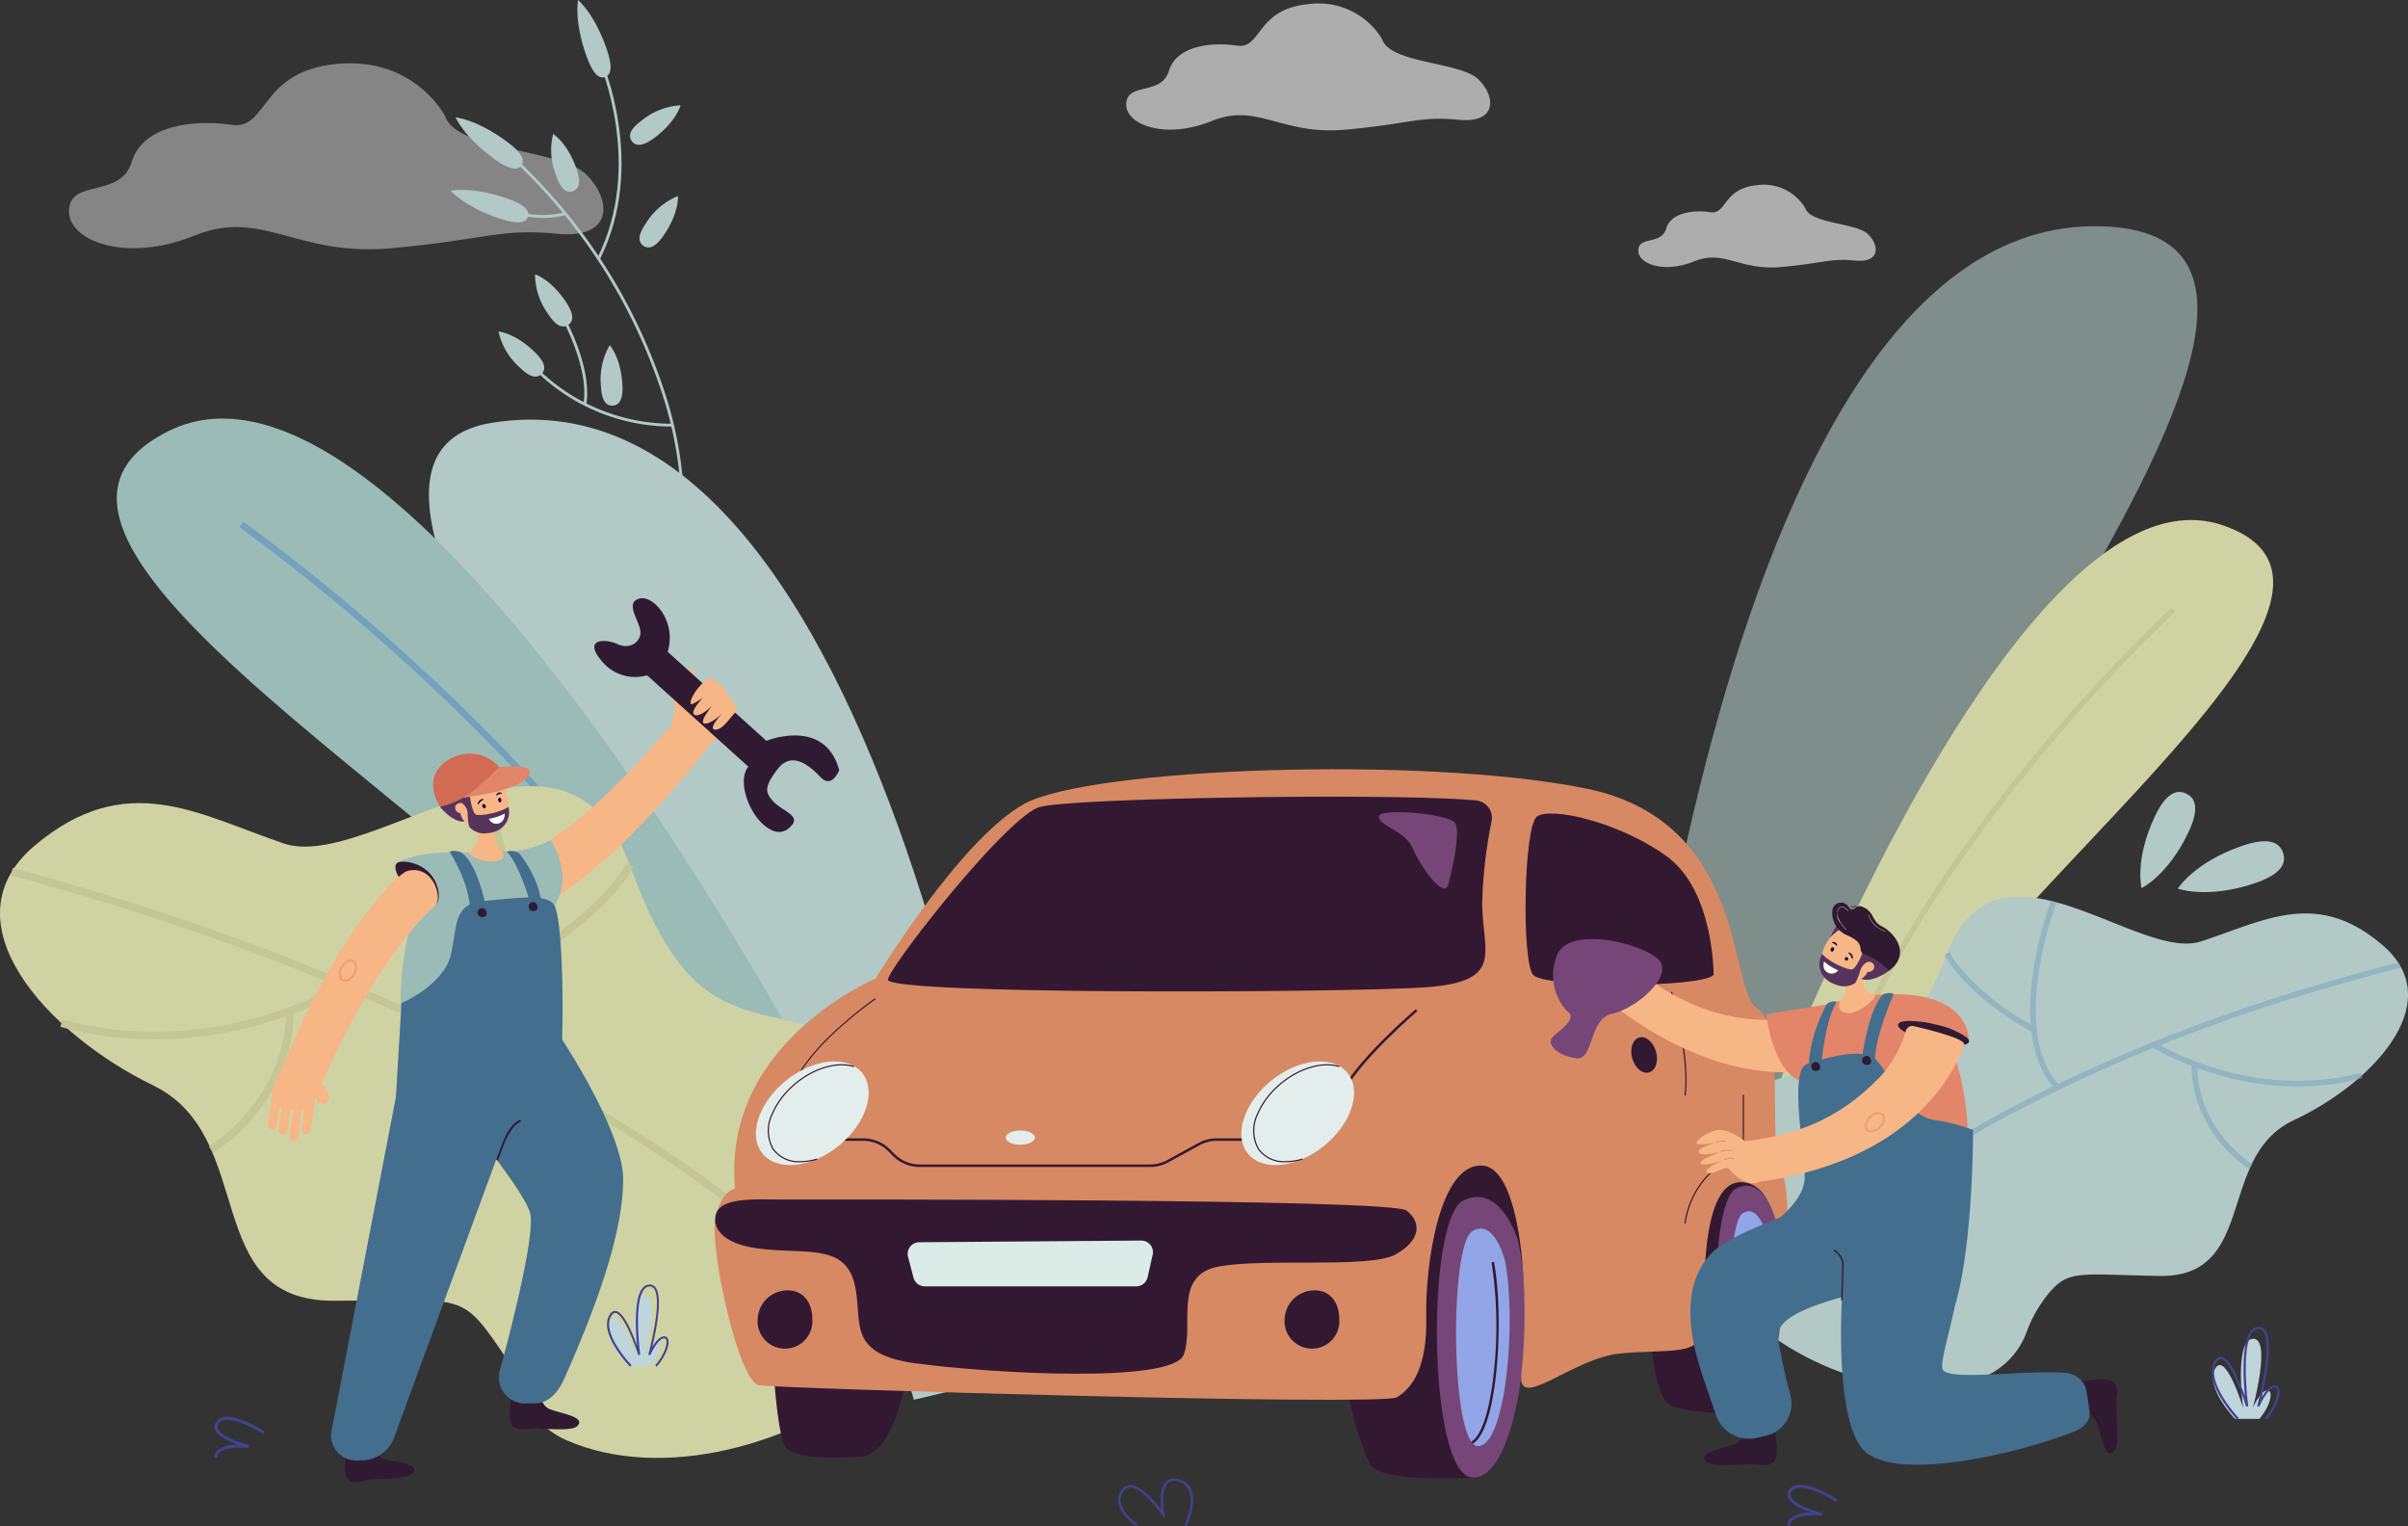 <svg xmlns="http://www.w3.org/2000/svg" width="315.588" height="200" viewBox="0 0 315.588 200">
  <rect x="0" y="0" width="315.588" height="200" fill="#333333" stroke="none"/>
  <g id="Group_45738" data-name="Group 45738" transform="translate(-426.438 -267.548)">
    <g id="Group_41356" data-name="Group 41356" transform="translate(435.476 275.838)" opacity="0.4">
      <path id="Path_77922" data-name="Path 77922" d="M541.657,334.894s-4.015-7.722-14.174-6.754-8.95,8.708-13.788,7.983-11.611,0-13.062,4.838-7.983,2.177-8.224,6.289,7.5,7.015,16.449,3.387,13.3,2.819,25.882,1.651,14.137-2.619,21.582-1.893,7.268-4.372,3.882-7.759S543.109,339.571,541.657,334.894Z" transform="translate(-492.403 -328.056)" fill="#fff"/>
    </g>
    <g id="Group_41378" data-name="Group 41378" transform="translate(638.764 297.185)">
      <g id="Group_41357" data-name="Group 41357" opacity="0.6">
        <path id="Path_77923" data-name="Path 77923" d="M1976.108,711.55s10.74-140.618,64.221-137c41.936,2.835-44.286,95.864-52.675,137.823Z" transform="translate(-1976.108 -574.479)" fill="#b2c9c6"/>
      </g>
      <g id="Group_41361" data-name="Group 41361" transform="translate(20.066 38.505)">
        <g id="Group_41358" data-name="Group 41358">
          <path id="Path_77924" data-name="Path 77924" d="M2122.558,931.278s32.212-84.26,58.962-75.071-36.4,51.9-44.858,76.715Z" transform="translate(-2122.558 -855.507)" fill="#cfd3a3"/>
        </g>
        <g id="Group_41360" data-name="Group 41360" transform="translate(7.193 11.477)">
          <g id="Group_41359" data-name="Group 41359">
            <path id="Path_77925" data-name="Path 77925" d="M2175.742,1004.559c5.529-17.242,17.417-33.928,26.417-44.89a216.9,216.9,0,0,1,18.395-19.861l-.49-.532A217.633,217.633,0,0,0,2201.6,959.21c-9.04,11.011-20.983,27.778-26.547,45.128Z" transform="translate(-2175.053 -939.276)" fill="#c4c695"/>
          </g>
        </g>
      </g>
      <g id="Group_41375" data-name="Group 41375" transform="translate(8.885 87.857)">
        <g id="Group_41363" data-name="Group 41363">
          <g id="Group_41362" data-name="Group 41362">
            <path id="Path_77926" data-name="Path 77926" d="M2120.36,1245c-10.208,4.778-4.71,20.628-17.638,20.408-10.935-.192-12.025-.948-14.927,2.853a17.364,17.364,0,0,0-2.369,4.281,10.242,10.242,0,0,1-5.262,5.913c-18.436,7.758-51.184-14.645-34.723-34.875,1.188-1.461,3.195-2.377,5.443-3.275,12.2-4.863,17.465.042,24.023-17.14s24.969,1.1,33.28-1.591,15.2-6.942,23.867.537S2130.572,1240.228,2120.36,1245Z" transform="translate(-2040.953 -1215.71)" fill="#b2c9c6"/>
          </g>
        </g>
        <g id="Group_41374" data-name="Group 41374" transform="translate(14.789 0.52)" opacity="0.5">
          <g id="Group_41365" data-name="Group 41365" transform="translate(0 8.085)">
            <g id="Group_41364" data-name="Group 41364">
              <path id="Path_77927" data-name="Path 77927" d="M2149.428,1317.045l-.541-.507c.223-.238,23.019-24,78.42-38.024l.182.719C2172.3,1293.2,2149.651,1316.808,2149.428,1317.045Z" transform="translate(-2148.888 -1278.514)" fill="#74a1bd"/>
            </g>
          </g>
          <g id="Group_41367" data-name="Group 41367" transform="translate(18.833 6.771)">
            <g id="Group_41366" data-name="Group 41366">
              <path id="Path_77928" data-name="Path 77928" d="M2297.788,1279.345c-8.856-4.934-11.348-9.888-11.45-10.1l.666-.326c.024.049,2.515,4.966,11.145,9.774Z" transform="translate(-2286.338 -1268.923)" fill="#74a1bd"/>
            </g>
          </g>
          <g id="Group_41369" data-name="Group 41369" transform="translate(30.063)">
            <g id="Group_41368" data-name="Group 41368">
              <path id="Path_77929" data-name="Path 77929" d="M2371.574,1244.2c-2.895-3.167-3.9-8.454-2.9-15.289a49.534,49.534,0,0,1,2.384-9.411l.692.266c-.064.166-6.287,16.654.369,23.935Z" transform="translate(-2368.301 -1219.502)" fill="#74a1bd"/>
            </g>
          </g>
          <g id="Group_41371" data-name="Group 41371" transform="translate(46.059 18.556)">
            <g id="Group_41370" data-name="Group 41370">
              <path id="Path_77930" data-name="Path 77930" d="M2486.7,1356.472c-1.042-.532-1.623-.9-1.649-.917l.4-.623c.122.079,12.37,7.808,26.973,4.007l.187.717C2500.843,1362.719,2490.578,1358.454,2486.7,1356.472Z" transform="translate(-2485.049 -1354.932)" fill="#74a1bd"/>
            </g>
          </g>
          <g id="Group_41373" data-name="Group 41373" transform="translate(51.245 21.579)">
            <g id="Group_41372" data-name="Group 41372">
              <path id="Path_77931" data-name="Path 77931" d="M2530.4,1390.576a17.492,17.492,0,0,1-6.8-8.931,12.953,12.953,0,0,1-.686-4.649l.739.064c-.006.074-.533,7.46,7.177,12.911Z" transform="translate(-2522.9 -1376.996)" fill="#74a1bd"/>
            </g>
          </g>
        </g>
      </g>
      <g id="Group_41376" data-name="Group 41376" transform="translate(73.098 80.593)">
        <path id="Path_77932" data-name="Path 77932" d="M2518.1,1163.279c3.448-1.176,4.847-.431,5.308.921s-.19,2.8-3.638,3.973c-6.28,2.143-10.151.732-10.151.732S2511.728,1165.453,2518.1,1163.279Z" transform="translate(-2509.619 -1162.693)" fill="#b2c9c6"/>
      </g>
      <g id="Group_41377" data-name="Group 41377" transform="translate(68.175 74.136)">
        <path id="Path_77933" data-name="Path 77933" d="M2475.6,1118.759c1.462-3.1,2.882-3.556,4.1-2.983s1.764,1.96.3,5.058c-2.664,5.645-6.151,7.335-6.151,7.335S2472.895,1124.486,2475.6,1118.759Z" transform="translate(-2473.683 -1115.564)" fill="#b2c9c6"/>
      </g>
    </g>
    <g id="Group_41406" data-name="Group 41406" transform="translate(485.495 267.548)">
      <g id="Group_41379" data-name="Group 41379" transform="translate(23.508 13.794)">
        <path id="Path_77934" data-name="Path 77934" d="M1032.185,372.533c-1.6,1.175-2.446,1.016-2.906.39s-.358-1.483,1.24-2.658a8.924,8.924,0,0,1,5.151-2.04S1035.138,370.362,1032.185,372.533Z" transform="translate(-1029.04 -368.225)" fill="#b2c9c6"/>
      </g>
      <g id="Group_41380" data-name="Group 41380" transform="translate(24.757 25.69)">
        <path id="Path_77935" data-name="Path 77935" d="M1041.288,460.253c-1.132,1.628-1.986,1.753-2.624,1.309s-.819-1.288.313-2.916a8.923,8.923,0,0,1,4.214-3.6S1043.38,457.244,1041.288,460.253Z" transform="translate(-1038.156 -455.05)" fill="#b2c9c6"/>
      </g>
      <g id="Group_41405" data-name="Group 41405" transform="translate(0 0)">
        <g id="Group_41382" data-name="Group 41382" transform="translate(7.774 20.288)">
          <g id="Group_41381" data-name="Group 41381">
            <path id="Path_77936" data-name="Path 77936" d="M936.976,459.577l-.376.006a51.668,51.668,0,0,0-2.944-14.14A72.774,72.774,0,0,0,914.208,415.9l.256-.274a73.141,73.141,0,0,1,19.553,29.714A52.008,52.008,0,0,1,936.976,459.577Z" transform="translate(-914.208 -415.624)" fill="#b2c9c6"/>
          </g>
        </g>
        <g id="Group_41384" data-name="Group 41384" transform="translate(19.224 7.944)">
          <g id="Group_41383" data-name="Group 41383">
            <path id="Path_77937" data-name="Path 77937" d="M998.11,351.562l-.335-.169c6.132-12.174.292-25.581.233-25.715l.343-.153C998.411,325.661,1004.324,339.227,998.11,351.562Z" transform="translate(-997.775 -325.525)" fill="#b2c9c6"/>
          </g>
        </g>
        <g id="Group_41386" data-name="Group 41386" transform="translate(6.421 26.944)">
          <g id="Group_41385" data-name="Group 41385">
            <path id="Path_77938" data-name="Path 77938" d="M911.223,465.763a13.29,13.29,0,0,1-6.889-1.229l.177-.331a12.6,12.6,0,0,0,8.37.872l.1.362A11.01,11.01,0,0,1,911.223,465.763Z" transform="translate(-904.333 -464.203)" fill="#b2c9c6"/>
          </g>
        </g>
        <g id="Group_41388" data-name="Group 41388" transform="translate(9.019 45.901)">
          <g id="Group_41387" data-name="Group 41387">
            <path id="Path_77939" data-name="Path 77939" d="M943.319,612.556a25.493,25.493,0,0,1-19.621-9.2,5.691,5.691,0,0,0-.4-.439.123.123,0,0,0,.04.016l.082-.366c.108.024.183.107.564.543a25.133,25.133,0,0,0,19.342,9.075Z" transform="translate(-923.295 -602.562)" fill="#b2c9c6"/>
          </g>
        </g>
        <g id="Group_41390" data-name="Group 41390" transform="translate(14.187 40.793)">
          <g id="Group_41389" data-name="Group 41389">
            <path id="Path_77940" data-name="Path 77940" d="M964.608,577.481l-.371-.06c.819-5.028-3.186-11.883-3.226-11.952l.323-.191a31.143,31.143,0,0,1,1.953,4.133C964.133,571.6,965.049,574.776,964.608,577.481Z" transform="translate(-961.011 -565.278)" fill="#b2c9c6"/>
          </g>
        </g>
        <g id="Group_41392" data-name="Group 41392" transform="translate(0.644 15.381)">
          <g id="Group_41391" data-name="Group 41391">
            <path id="Path_77941" data-name="Path 77941" d="M868.834,382.931c2.16,1.578,2.43,2.556,1.972,3.183s-1.473.667-3.632-.91c-3.934-2.874-5-5.4-5-5.4S864.843,380.016,868.834,382.931Z" transform="translate(-862.169 -379.805)" fill="#b2c9c6"/>
          </g>
        </g>
        <g id="Group_41394" data-name="Group 41394" transform="translate(0 24.879)">
          <g id="Group_41393" data-name="Group 41393">
            <path id="Path_77942" data-name="Path 77942" d="M864.766,450.217c2.535.853,3.088,1.7,2.84,2.441s-1.2,1.08-3.738.227c-4.617-1.554-6.4-3.639-6.4-3.639S860.081,448.64,864.766,450.217Z" transform="translate(-857.468 -449.132)" fill="#b2c9c6"/>
          </g>
        </g>
        <g id="Group_41396" data-name="Group 41396" transform="translate(11.057 35.939)">
          <g id="Group_41395" data-name="Group 41395">
            <path id="Path_77943" data-name="Path 77943" d="M942.282,533.563c1.085,1.66.88,2.5.229,2.924s-1.5.276-2.586-1.384a8.923,8.923,0,0,1-1.753-5.256S940.277,530.495,942.282,533.563Z" transform="translate(-938.165 -529.847)" fill="#b2c9c6"/>
          </g>
        </g>
        <g id="Group_41398" data-name="Group 41398" transform="translate(13.192 17.559)">
          <g id="Group_41397" data-name="Group 41397">
            <path id="Path_77944" data-name="Path 77944" d="M957.073,400.3c.648,1.874.246,2.637-.489,2.892s-1.523-.1-2.171-1.972a8.924,8.924,0,0,1-.422-5.524S955.874,396.84,957.073,400.3Z" transform="translate(-953.751 -395.7)" fill="#b2c9c6"/>
          </g>
        </g>
        <g id="Group_41400" data-name="Group 41400" transform="translate(19.69 45.223)">
          <g id="Group_41399" data-name="Group 41399">
            <path id="Path_77945" data-name="Path 77945" d="M1004.007,602.9c.1,1.981-.505,2.6-1.282,2.638s-1.434-.521-1.53-2.5a8.923,8.923,0,0,1,1.148-5.42S1003.83,599.236,1004.007,602.9Z" transform="translate(-1001.18 -597.612)" fill="#b2c9c6"/>
          </g>
        </g>
        <g id="Group_41402" data-name="Group 41402" transform="translate(6.264 43.434)">
          <g id="Group_41401" data-name="Group 41401">
            <path id="Path_77946" data-name="Path 77946" d="M908,587.3c1.415,1.389,1.395,2.252.85,2.807s-1.407.591-2.822-.8a8.924,8.924,0,0,1-2.838-4.758S905.381,584.733,908,587.3Z" transform="translate(-903.186 -584.551)" fill="#b2c9c6"/>
          </g>
        </g>
        <g id="Group_41404" data-name="Group 41404" transform="translate(16.616)">
          <g id="Group_41403" data-name="Group 41403">
            <path id="Path_77947" data-name="Path 77947" d="M982.552,273.9c.887,2.523.557,3.482-.176,3.74s-1.592-.283-2.479-2.806c-1.617-4.6-1.07-7.284-1.07-7.284S980.912,269.235,982.552,273.9Z" transform="translate(-978.738 -267.548)" fill="#b2c9c6"/>
          </g>
        </g>
      </g>
    </g>
    <g id="Group_41407" data-name="Group 41407" transform="translate(482.652 322.531)">
      <path id="Path_77948" data-name="Path 77948" d="M914.931,793.808S899.3,660.431,844.95,669.267c-33.651,5.47,46.173,92.61,55.318,128.016Z" transform="translate(-836.72 -668.846)" fill="#b2c9c6"/>
    </g>
    <g id="Group_41411" data-name="Group 41411" transform="translate(441.744 322.394)">
      <g id="Group_41408" data-name="Group 41408" transform="translate(0)">
        <path id="Path_77949" data-name="Path 77949" d="M627.538,750.407s-51.91-96.163-82.6-80.93,51.867,56.639,65.918,85.117Z" transform="translate(-538.15 -667.841)" fill="#9bbcb6"/>
      </g>
      <g id="Group_41410" data-name="Group 41410" transform="translate(16.091 13.522)">
        <g id="Group_41409" data-name="Group 41409">
          <path id="Path_77950" data-name="Path 77950" d="M719.576,838c-9.346-19.844-26.244-38.024-38.774-49.78a262.864,262.864,0,0,0-25.211-20.972l.5-.716a263.718,263.718,0,0,1,25.306,21.05c12.586,11.809,29.562,30.077,38.967,50.046Z" transform="translate(-655.591 -766.528)" fill="#74a1bd"/>
        </g>
      </g>
    </g>
    <g id="Group_41425" data-name="Group 41425" transform="translate(426.438 370.559)">
      <g id="Group_41413" data-name="Group 41413" transform="translate(0)">
        <g id="Group_41412" data-name="Group 41412">
          <path id="Path_77951" data-name="Path 77951" d="M446.522,1058.6c13.831,6.732,6,28.244,23.643,28.212s16.528-1.444,22.765,7.742c0,0,1.408,7.749,7.743,10.528,24.994,10.968,70.143-18.921,48.1-46.865-1.591-2.018-4.311-3.31-7.359-4.582-16.543-6.888-23.832-.3-32.424-23.885s-34.091.982-45.375-2.861-20.6-9.787-32.577.237S432.688,1051.879,446.522,1058.6Z" transform="translate(-426.438 -1019.381)" fill="#cfd3a3"/>
        </g>
      </g>
      <g id="Group_41424" data-name="Group 41424" transform="translate(1.421 0.624)">
        <g id="Group_41415" data-name="Group 41415" transform="translate(0 10.087)">
          <g id="Group_41414" data-name="Group 41414">
            <path id="Path_77952" data-name="Path 77952" d="M542.535,1151.744l.748-.681c-.3-.33-30.91-33.226-106.211-53.508l-.263.977C511.827,1118.738,542.236,1151.416,542.535,1151.744Z" transform="translate(-436.808 -1097.555)" fill="#c4c695"/>
          </g>
        </g>
        <g id="Group_41417" data-name="Group 41417" transform="translate(65.276 9.516)">
          <g id="Group_41416" data-name="Group 41416">
            <path id="Path_77953" data-name="Path 77953" d="M913.706,1107.384c12.187-6.548,15.689-13.256,15.832-13.538l-.9-.458c-.034.067-3.534,6.724-15.41,13.105Z" transform="translate(-913.226 -1093.388)" fill="#c4c695"/>
          </g>
        </g>
        <g id="Group_41419" data-name="Group 41419" transform="translate(60.697)">
          <g id="Group_41418" data-name="Group 41418">
            <path id="Path_77954" data-name="Path 77954" d="M880.544,1057.629c4.015-4.26,5.492-11.453,4.27-20.8a67.6,67.6,0,0,0-3.058-12.891l-.95.349c.083.227,8.233,22.854-1,32.65Z" transform="translate(-879.807 -1023.937)" fill="#c4c695"/>
          </g>
        </g>
        <g id="Group_41421" data-name="Group 41421" transform="translate(6.497 25.036)">
          <g id="Group_41420" data-name="Group 41420">
            <path id="Path_77955" data-name="Path 77955" d="M519.648,1208.737c1.432-.7,2.233-1.194,2.269-1.217l-.535-.859c-.168.1-17.04,10.4-36.887,4.908l-.269.975C500.218,1216.968,514.312,1211.361,519.648,1208.737Z" transform="translate(-484.225 -1206.662)" fill="#c4c695"/>
          </g>
        </g>
        <g id="Group_41423" data-name="Group 41423" transform="translate(25.972 29.061)">
          <g id="Group_41422" data-name="Group 41422">
            <path id="Path_77956" data-name="Path 77956" d="M626.936,1254.416a23.866,23.866,0,0,0,9.465-12.045,17.68,17.68,0,0,0,1.033-6.33l-1.01.072c.007.1.572,10.19-10.06,17.469Z" transform="translate(-626.364 -1236.041)" fill="#c4c695"/>
          </g>
        </g>
      </g>
    </g>
    <g id="Group_41427" data-name="Group 41427" transform="translate(572.977 461.275)">
      <path id="Path_77957" data-name="Path 77957" d="M1498.356,1687.749c-.084-.056-2.066-1.392-2.361-3.05a2.206,2.206,0,0,1,.424-1.745,1.334,1.334,0,0,1,1.148-.609c1.441.021,3.25,2.171,4.023,3.185-.1-1.013-.164-2.958.738-3.727a1.678,1.678,0,0,1,1.724-.177,2.386,2.386,0,0,1,1.5,1.366c.765,1.837-.541,4.578-.6,4.693l-.291-.141c.013-.027,1.3-2.727.59-4.429a2.077,2.077,0,0,0-1.31-1.184,1.381,1.381,0,0,0-1.409.118c-1.08.921-.552,4.027-.547,4.058l.127.728-.419-.608c-.024-.035-2.457-3.534-4.136-3.558a1.036,1.036,0,0,0-.883.477,1.894,1.894,0,0,0-.366,1.5c.271,1.524,2.2,2.825,2.222,2.838Z" transform="translate(-1495.958 -1681.476)" fill="#42428e"/>
    </g>
    <g id="Group_41428" data-name="Group 41428" transform="translate(454.556 453.207)">
      <path id="Path_77958" data-name="Path 77958" d="M631.671,1627.969a1.155,1.155,0,0,1,.339-.978,4.341,4.341,0,0,1,2.717-.766c-1.161-.412-2.676-1.1-2.993-1.977a1.057,1.057,0,0,1,.178-1.031c1.4-1.915,6.108,1.161,6.308,1.293l-.215.325c-1.274-.841-4.8-2.731-5.778-1.388a.68.68,0,0,0-.126.668c.371,1.024,3.088,1.9,4.1,2.155l-.066.383c-.03,0-2.964-.282-3.852.612a.772.772,0,0,0-.227.662Z" transform="translate(-631.663 -1622.59)" fill="#42428e"/>
    </g>
    <g id="Group_41429" data-name="Group 41429" transform="translate(660.706 462.108)">
      <path id="Path_77959" data-name="Path 77959" d="M2136.261,1692.933a1.156,1.156,0,0,1,.339-.979,4.339,4.339,0,0,1,2.717-.766c-1.161-.412-2.676-1.1-2.993-1.978a1.057,1.057,0,0,1,.178-1.031c1.4-1.915,6.108,1.161,6.308,1.293l-.215.326c-1.274-.841-4.8-2.731-5.778-1.388a.681.681,0,0,0-.126.668c.371,1.023,3.089,1.9,4.1,2.155l-.066.383c-.03,0-2.964-.282-3.853.612a.774.774,0,0,0-.227.662Z" transform="translate(-2136.253 -1687.554)" fill="#42428e"/>
    </g>
    <g id="Group_41432" data-name="Group 41432" transform="translate(716.307 441.415)">
      <g id="Group_41430" data-name="Group 41430" transform="translate(0.15 1.559)">
        <path id="Path_77960" data-name="Path 77960" d="M2546.044,1558.394s-3.969-4.192-2.6-6.579,3.67,5.129,3.67,5.129-1.2-8.888,1.281-9.042,0,9.042,0,9.042.917-2.144,1.813-2.277.64,1.818-.96,3.728Z" transform="translate(-2543.155 -1547.9)" fill="#bed5dc"/>
      </g>
      <g id="Group_41431" data-name="Group 41431">
        <path id="Path_77961" data-name="Path 77961" d="M2545.385,1548.68a18.689,18.689,0,0,1-2.076-2.74c-1.268-2.078-1.57-3.727-.9-4.9.25-.438.553-.641.9-.6.695.081,1.477,1.169,2.392,3.328.273.646.516,1.292.707,1.827-.219-2.332-.472-6.972.771-8.527a1.321,1.321,0,0,1,.968-.54,1,1,0,0,1,.894.4c1.118,1.416.113,6.46-.44,8.821.411-.69.995-1.458,1.591-1.547a.576.576,0,0,1,.633.3c.365.682-.13,2.429-1.59,4.171l-.221-.2c1.436-1.713,1.826-3.326,1.555-3.831a.289.289,0,0,0-.335-.151c-.767.114-1.664,1.839-1.944,2.495l-.274-.1c.006-.02.549-2.05.913-4.271.476-2.9.437-4.808-.115-5.505a.72.72,0,0,0-.649-.289,1.03,1.03,0,0,0-.76.431c-1.569,1.964-.567,9.578-.556,9.655l-.284.065c-.518-1.69-2.119-6.1-3.287-6.241-.223-.026-.422.123-.611.454-1.475,2.578,2.887,7.235,2.931,7.282Z" transform="translate(-2542.063 -1536.523)" fill="#42428e"/>
      </g>
    </g>
    <g id="Group_41435" data-name="Group 41435" transform="translate(505.993 435.86)">
      <g id="Group_41433" data-name="Group 41433" transform="translate(0.136 1.38)">
        <path id="Path_77962" data-name="Path 77962" d="M1010.694,1515.351s-3.607-3.713-2.366-5.828,3.335,4.543,3.335,4.543-1.086-7.872,1.164-8.009,0,8.009,0,8.009.834-1.9,1.648-2.017.582,1.61-.873,3.3Z" transform="translate(-1008.069 -1506.054)" fill="#bed5dc"/>
      </g>
      <g id="Group_41434" data-name="Group 41434" transform="translate(0 0)">
        <path id="Path_77963" data-name="Path 77963" d="M1010.095,1506.748a16.592,16.592,0,0,1-1.887-2.428c-1.152-1.84-1.427-3.3-.816-4.342.228-.388.5-.568.814-.532.631.072,1.343,1.036,2.173,2.948.249.572.469,1.145.642,1.619-.2-2.065-.429-6.175.7-7.553a1.208,1.208,0,0,1,.88-.478.921.921,0,0,1,.812.354c1.017,1.255.1,5.722-.4,7.813.374-.611.9-1.292,1.446-1.37a.527.527,0,0,1,.575.268c.332.6-.118,2.151-1.445,3.694l-.2-.173c1.3-1.517,1.659-2.946,1.414-3.394a.265.265,0,0,0-.3-.134c-.7.1-1.512,1.629-1.767,2.209l-.249-.089c.005-.018.5-1.816.83-3.783.433-2.573.4-4.259-.1-4.877a.662.662,0,0,0-.59-.256.943.943,0,0,0-.691.381c-1.426,1.74-.515,8.484-.506,8.552l-.258.058c-.471-1.5-1.925-5.408-2.987-5.528-.2-.023-.383.109-.555.4-1.34,2.284,2.624,6.41,2.664,6.451Z" transform="translate(-1007.076 -1495.979)" fill="#42428e"/>
      </g>
    </g>
    <g id="Group_41485" data-name="Group 41485" transform="translate(461.554 345.938)">
      <g id="Group_41478" data-name="Group 41478" transform="translate(0 9.202)">
        <g id="Group_41436" data-name="Group 41436" transform="translate(54 3.805)">
          <path id="Path_77964" data-name="Path 77964" d="M1080.436,901s2.722-1.969,2.831-4.377c.037-.833-4.035-2.548-4.742-1.948s-1.672,3.522-1.672,3.522Z" transform="translate(-1076.853 -894.555)" fill="#f7b686"/>
        </g>
        <g id="Group_41438" data-name="Group 41438" transform="translate(32.288 6.591)">
          <g id="Group_41437" data-name="Group 41437">
            <path id="Path_77965" data-name="Path 77965" d="M939.608,914.889c-4.17,5.092-10.551,12.078-17.275,16.444a22.175,22.175,0,0,1-3.156,1.83c-.8.367-1.065,2.207-.461,3.6a2.83,2.83,0,0,0,2.978,1.792c.774-.192.348.841,2.1-.258,6.095-3.818,13.488-11.312,20.255-20.035Z" transform="translate(-918.387 -914.889)" fill="#f7b686"/>
          </g>
        </g>
        <g id="Group_41439" data-name="Group 41439" transform="translate(31.711 94.594)">
          <path id="Path_77966" data-name="Path 77966" d="M918.053,1557.182s.047,1.912,1.322,2.451,4.969,1.026,3.588,2.256c-.792.705-4.524.25-5.578.25s-2.043.466-2.826-.25c-.861-.788,0-4.707,0-4.707a4.163,4.163,0,0,0,1.727.459A3.318,3.318,0,0,0,918.053,1557.182Z" transform="translate(-914.176 -1557.182)" fill="#2f1a31"/>
        </g>
        <g id="Group_41440" data-name="Group 41440" transform="translate(10.095 101.127)">
          <path id="Path_77967" data-name="Path 77967" d="M760.949,1604.865s-.515,2.077.326,2.388c1.3.479,5.2.6,3.958,1.964-.715.783-4.475.714-5.523.822s-1.985.674-2.837.042c-.938-.695-.149-4.224-.149-4.224s.619-.074,1.43-.179A14.282,14.282,0,0,0,760.949,1604.865Z" transform="translate(-756.414 -1604.865)" fill="#2f1a31"/>
        </g>
        <g id="Group_41441" data-name="Group 41441" transform="translate(25.959 48.489)">
          <path id="Path_77968" data-name="Path 77968" d="M884.705,1220.683s8.054,12.1,8.088,18.4c.046,8.58-5.424,20.943-7.642,26.014-.782,1.789-1.964,3.316-3.845,3.393l-1.532.009a3.408,3.408,0,0,1-3.128-4.357s4.689-16.879,3.981-20.465c-.472-2.387-6.93-10.35-6.93-10.35l-1.5-10.2Z" transform="translate(-872.2 -1220.683)" fill="#436e8e"/>
        </g>
        <g id="Group_41442" data-name="Group 41442" transform="translate(29.9 59.126)">
          <path id="Path_77969" data-name="Path 77969" d="M901.2,1303.646l-.24-.088.167-.458c.745-2.047,1.515-4.164,3.011-4.781l.1.237c-1.392.573-2.143,2.637-2.868,4.632C901.313,1303.341,901.258,1303.494,901.2,1303.646Z" transform="translate(-900.961 -1298.319)" fill="#2f1a31"/>
        </g>
        <g id="Group_41443" data-name="Group 41443" transform="translate(8.289 54.269)">
          <path id="Path_77970" data-name="Path 77970" d="M767.228,1266.472l-15.639,42.589a4.584,4.584,0,0,1-4.268,3.3l-.853.015a3.271,3.271,0,0,1-3.185-3.911l8.631-44.754c.113-.516,1.905-.754,2.415-.8C758.552,1262.554,767.489,1264.559,767.228,1266.472Z" transform="translate(-743.229 -1262.869)" fill="#436e8e"/>
        </g>
        <g id="Group_41444" data-name="Group 41444" transform="translate(17.393 24.455)">
          <path id="Path_77971" data-name="Path 77971" d="M814.629,1049.3s2.629-5.06,9.249-3.839c3.129.577,4.986-.825,5.746,5.021.682,5.25-.714,12.11-1.493,22.268,0,0-4.819-11.069-18.392-7.287,0,0-.578-5.064,1.857-13.548C812.282,1049.528,813.743,1050.915,814.629,1049.3Z" transform="translate(-809.68 -1045.272)" fill="#9bbcb6"/>
        </g>
        <g id="Group_41445" data-name="Group 41445" transform="translate(16.939 22.488)">
          <path id="Path_77972" data-name="Path 77972" d="M806.365,1033.9l5.053,5.763s11.7,5.536,15.485-.036c2.77-4.076-.424-8.708-.424-8.708a14.04,14.04,0,0,1-6.57,1.519c-1-.036-3.535.12-4.518.088C808.534,1032.292,806.365,1033.9,806.365,1033.9Z" transform="translate(-806.365 -1030.914)" fill="#9bbcb6"/>
        </g>
        <g id="Group_41446" data-name="Group 41446" transform="translate(16.707 25.312)">
          <path id="Path_77973" data-name="Path 77973" d="M804.865,1051.721c-.533.521,0,2,1.8,3.779s2.633,2.423,3.409,1.551c.513-.576.454-2.954-1.4-4.452C807.233,1051.436,805.245,1051.35,804.865,1051.721Z" transform="translate(-804.669 -1051.525)" fill="#2f1a31"/>
        </g>
        <g id="Group_41447" data-name="Group 41447" transform="translate(19.637 53.731)">
          <path id="Path_77974" data-name="Path 77974" d="M826.055,1259.5a52.99,52.99,0,0,1,17.923.46.836.836,0,0,1,.645.9l-.314,3.357-9.273-2.342Z" transform="translate(-826.055 -1258.942)" fill="#436e8e"/>
        </g>
        <g id="Group_41454" data-name="Group 41454" transform="translate(0 51.934)">
          <g id="Group_41448" data-name="Group 41448" transform="translate(1.392 2.999)">
            <path id="Path_77975" data-name="Path 77975" d="M694.293,1267.723h0a.588.588,0,0,0-.664.5l-.726,5.014a.594.594,0,0,0,.494.674h0a.588.588,0,0,0,.664-.5l.726-5.014A.594.594,0,0,0,694.293,1267.723Z" transform="translate(-692.897 -1267.717)" fill="#f7b686"/>
          </g>
          <g id="Group_41449" data-name="Group 41449" transform="translate(2.788 3.22)">
            <path id="Path_77976" data-name="Path 77976" d="M704.563,1269.336h0a.588.588,0,0,0-.664.5l-.812,5.607a.594.594,0,0,0,.494.674h0a.588.588,0,0,0,.664-.5l.812-5.607A.594.594,0,0,0,704.563,1269.336Z" transform="translate(-703.081 -1269.33)" fill="#f7b686"/>
          </g>
          <g id="Group_41450" data-name="Group 41450" transform="translate(4.56 0.271)">
            <path id="Path_77977" data-name="Path 77977" d="M716.544,1247.9l-.18.106a.726.726,0,0,0-.256.981l1.9,3.325a.7.7,0,0,0,.966.26l.18-.106a.726.726,0,0,0,.256-.981l-1.9-3.325A.7.7,0,0,0,716.544,1247.9Z" transform="translate(-716.013 -1247.807)" fill="#f7b686"/>
          </g>
          <g id="Group_41451" data-name="Group 41451" transform="translate(4.43 3.441)">
            <path id="Path_77978" data-name="Path 77978" d="M716.39,1270.95h0a.588.588,0,0,0-.664.5l-.651,4.494a.594.594,0,0,0,.494.674h0a.588.588,0,0,0,.664-.5l.651-4.494A.594.594,0,0,0,716.39,1270.95Z" transform="translate(-715.069 -1270.944)" fill="#f7b686"/>
          </g>
          <g id="Group_41452" data-name="Group 41452" transform="translate(0.554)">
            <path id="Path_77979" data-name="Path 77979" d="M688.418,1245.828s-2.094,2.644-1.555,4.992c.187.812,4.565,1.342,5.085.57s.668-3.851.668-3.851Z" transform="translate(-686.774 -1245.828)" fill="#f7b686"/>
          </g>
          <g id="Group_41453" data-name="Group 41453" transform="translate(0 2.775)">
            <path id="Path_77980" data-name="Path 77980" d="M684.052,1266.089h0a.587.587,0,0,0-.662.5l-.65,4.485a.593.593,0,0,0,.493.672h0a.587.587,0,0,0,.662-.5l.65-4.486A.593.593,0,0,0,684.052,1266.089Z" transform="translate(-682.734 -1266.082)" fill="#f7b686"/>
          </g>
        </g>
        <g id="Group_41456" data-name="Group 41456" transform="translate(1.922 26.386)">
          <g id="Group_41455" data-name="Group 41455">
            <path id="Path_77981" data-name="Path 77981" d="M701.934,1087.316c2.653-6.048,6.929-14.529,12.233-20.582a22.442,22.442,0,0,1,2.549-2.63c.668-.572.435-2.418-.517-3.588a2.81,2.81,0,0,0-3.345-.9,11.772,11.772,0,0,0-2.7,2.507c-4.846,5.352-9.213,12.921-13.4,23.179Z" transform="translate(-696.758 -1059.364)" fill="#f7b686"/>
          </g>
        </g>
        <g id="Group_41457" data-name="Group 41457" transform="translate(9.263 38.125)" opacity="0.5">
          <path id="Path_77982" data-name="Path 77982" d="M751.171,1147.984a.8.8,0,0,1-.377-.092.842.842,0,0,1-.4-.522,1.849,1.849,0,0,1,.214-1.363c.422-.773,1.167-1.158,1.7-.877a.843.843,0,0,1,.4.522,1.848,1.848,0,0,1-.214,1.362A1.667,1.667,0,0,1,751.171,1147.984Zm.758-2.655a1.419,1.419,0,0,0-1.071.817h0a1.559,1.559,0,0,0-.191,1.141.569.569,0,0,0,.263.35c.374.2.972-.149,1.307-.761a1.56,1.56,0,0,0,.191-1.141.57.57,0,0,0-.263-.35A.5.5,0,0,0,751.929,1145.329Z" transform="translate(-750.338 -1145.038)" fill="#e08b65"/>
        </g>
        <g id="Group_41458" data-name="Group 41458" transform="translate(26.147 15.409)">
          <path id="Path_77983" data-name="Path 77983" d="M874.9,986.243l.151-2.329.044-.678.258-3.987,1.02,3.656.612,2.194a9.54,9.54,0,0,0,.875,2.447c.556.569.711,1.285-.441,1.508a4.667,4.667,0,0,1-3.851-1.11A2.092,2.092,0,0,0,874.9,986.243Z" transform="translate(-873.57 -979.249)" fill="#f7b686"/>
        </g>
        <g id="Group_41473" data-name="Group 41473" transform="translate(21.646 11.14)">
          <g id="Group_41459" data-name="Group 41459" transform="translate(7.604 2.755)">
            <path id="Path_77984" data-name="Path 77984" d="M897.486,968.2a5.068,5.068,0,0,1,.477,2.025c.035,1.182-1.747-1.312-1.747-1.312Z" transform="translate(-896.216 -968.199)" fill="#56335b"/>
          </g>
          <g id="Group_41460" data-name="Group 41460" transform="translate(3.003 2.276)">
            <path id="Path_77985" data-name="Path 77985" d="M869.195,967.5c-.8-2.109-2.837-3.277-4.561-2.607s-2.476,2.922-1.681,5.031,2.837,3.277,4.561,2.608S869.99,969.607,869.195,967.5Z" transform="translate(-862.636 -964.702)" fill="#f7b686"/>
          </g>
          <g id="Group_41462" data-name="Group 41462" transform="translate(5.856 5.959)">
            <g id="Group_41461" data-name="Group 41461">
              <path id="Path_77986" data-name="Path 77986" d="M884.178,991.7a.07.07,0,0,0,.019-.058.068.068,0,0,0-.077-.058.736.736,0,0,0-.656.623.069.069,0,0,0,.051.082.075.075,0,0,0,.081-.051,1.164,1.164,0,0,1,.544-.518A.066.066,0,0,0,884.178,991.7Z" transform="translate(-883.462 -991.583)" fill="#060633"/>
            </g>
          </g>
          <g id="Group_41463" data-name="Group 41463" transform="translate(6.442 6.619)">
            <path id="Path_77987" data-name="Path 77987" d="M887.782,996.784c.078.144.224.214.327.157a.268.268,0,0,0,.045-.364c-.077-.144-.224-.214-.327-.157A.269.269,0,0,0,887.782,996.784Z" transform="translate(-887.735 -996.399)" fill="#060633"/>
          </g>
          <g id="Group_41465" data-name="Group 41465" transform="translate(8.283 5.107)">
            <g id="Group_41464" data-name="Group 41464">
              <path id="Path_77988" data-name="Path 77988" d="M901.854,985.543a.051.051,0,0,0,.028-.042.083.083,0,0,0-.047-.084.471.471,0,0,0-.653.24.083.083,0,0,0,.021.094.049.049,0,0,0,.075-.008.7.7,0,0,1,.543-.2A.044.044,0,0,0,901.854,985.543Z" transform="translate(-901.175 -985.365)" fill="#060633"/>
            </g>
          </g>
          <g id="Group_41466" data-name="Group 41466" transform="translate(8.521 5.797)">
            <path id="Path_77989" data-name="Path 77989" d="M902.914,990.717c.018.163.127.285.243.271s.2-.156.179-.319-.127-.285-.243-.272S902.9,990.554,902.914,990.717Z" transform="translate(-902.911 -990.397)" fill="#060633"/>
          </g>
          <g id="Group_41467" data-name="Group 41467" transform="translate(0.911 5.652)">
            <path id="Path_77990" data-name="Path 77990" d="M847.372,990.675s1.647,2.115,3.229,1.916c0,0-1.673-1.511.692-3.253A8.509,8.509,0,0,0,847.372,990.675Z" transform="translate(-847.372 -989.337)" fill="#56335b"/>
          </g>
          <g id="Group_41468" data-name="Group 41468" transform="translate(2.885 6.483)">
            <path id="Path_77991" data-name="Path 77991" d="M862.283,996.7a.688.688,0,0,0,.9-.383.7.7,0,0,0-.476-.864.689.689,0,0,0-.9.383A.7.7,0,0,0,862.283,996.7Z" transform="translate(-861.775 -995.405)" fill="#f7b686"/>
          </g>
          <g id="Group_41469" data-name="Group 41469" transform="translate(3.816 5.652)">
            <path id="Path_77992" data-name="Path 77992" d="M869.587,989.337s.26,2.048.75,2.328,3.171-.2,4.291-.983h0a2.694,2.694,0,0,1-1.5,3.141,3.8,3.8,0,0,1-1.263.3h0a2.621,2.621,0,0,1-2.373-.829,7.927,7.927,0,0,1-.211-1.82,1.78,1.78,0,0,0-.714-1.263A2.592,2.592,0,0,1,869.587,989.337Z" transform="translate(-868.571 -989.337)" fill="#56335b"/>
          </g>
          <g id="Group_41470" data-name="Group 41470" transform="translate(7.312 7.874)">
            <path id="Path_77993" data-name="Path 77993" d="M896.165,1005.561a6.786,6.786,0,0,1-2.08.684,1.048,1.048,0,0,0,1.479.522C896.187,1006.488,896.165,1005.561,896.165,1005.561Z" transform="translate(-894.085 -1005.561)" fill="#fff"/>
          </g>
          <g id="Group_41471" data-name="Group 41471" transform="translate(3.745 1.677)">
            <path id="Path_77994" data-name="Path 77994" d="M868.053,964.45s6.84-.669,8.6-2.67-3.7-1.346-3.7-1.346S868.519,964.388,868.053,964.45Z" transform="translate(-868.053 -960.332)" fill="#e28569"/>
          </g>
          <g id="Group_41472" data-name="Group 41472">
            <path id="Path_77995" data-name="Path 77995" d="M849.364,949.869a4.993,4.993,0,0,0-5.1-1.593c-3.167.872-4.627,3.511-2.632,6.8a10.968,10.968,0,0,0,4.887-2.536C848.84,950.46,849.364,949.869,849.364,949.869Z" transform="translate(-840.721 -948.089)" fill="#d16b54"/>
          </g>
        </g>
        <g id="Group_41474" data-name="Group 41474" transform="translate(16.707 29.995)">
          <path id="Path_77996" data-name="Path 77996" d="M805.461,1099.559s5.477-2.334,6.442-6.249.216-6.8,4.466-7.15,7.572-.979,8.987.35c1.33,1.249,1.593,16.871.692,25.968-.035.351-1.807-.828-1.831-.594-.4,3.9-19.55,1.113-19.55,1.113Z" transform="translate(-804.668 -1085.702)" fill="#436e8e"/>
        </g>
        <g id="Group_41475" data-name="Group 41475" transform="translate(23.83 23.898)">
          <path id="Path_77997" data-name="Path 77997" d="M861.363,1048.378s-1.087-5.685-3.283-7c0,0-1.119-.393-1.42,0,0,0,2.712,4.151,2.648,7.735Z" transform="translate(-856.66 -1041.206)" fill="#436e8e"/>
        </g>
        <g id="Group_41476" data-name="Group 41476" transform="translate(31.288 23.911)">
          <path id="Path_77998" data-name="Path 77998" d="M914.142,1047.971s-1.418-4.984-3.048-6.577a1.858,1.858,0,0,1,1.682.256s2.617,3.174,2.832,6.5Z" transform="translate(-911.094 -1041.297)" fill="#436e8e"/>
        </g>
        <g id="Group_41477" data-name="Group 41477" transform="translate(52.903)">
          <path id="Path_77999" data-name="Path 77999" d="M1068.847,874.109a5.975,5.975,0,0,0,.314-2.705c-.26-1.093,1.013-3.334,1.505-4.108.558-.879,1.033-.491,1.062.16.023.5-.363,1.11-.287,1.763.174,1.5.439,1.079.915,2.775s.435,2.449-.369,2.852S1068.847,874.109,1068.847,874.109Z" transform="translate(-1068.847 -866.784)" fill="#f7b686"/>
        </g>
      </g>
      <g id="Group_41479" data-name="Group 41479" transform="translate(27.484 40.596)">
        <path id="Path_78000" data-name="Path 78000" d="M883.327,1096.5a.586.586,0,0,1,.581-.59c.321,0,.508.273.581.59.1.436-.26.59-.581.59A.586.586,0,0,1,883.327,1096.5Z" transform="translate(-883.327 -1095.908)" fill="#2f1a31"/>
      </g>
      <g id="Group_41480" data-name="Group 41480" transform="translate(34.162 39.809)">
        <path id="Path_78001" data-name="Path 78001" d="M932.063,1090.755a.586.586,0,0,1,.581-.59c.321,0,.508.273.581.59.1.436-.26.59-.581.59A.586.586,0,0,1,932.063,1090.755Z" transform="translate(-932.063 -1090.165)" fill="#2f1a31"/>
      </g>
      <g id="Group_41482" data-name="Group 41482" transform="translate(42.78 0)">
        <g id="Group_41481" data-name="Group 41481">
          <path id="Path_78002" data-name="Path 78002" d="M1015.148,821.683l-13.27-11.967a5.635,5.635,0,0,1-5.9-1.821c-2.566-2.97.36-3.035,2.038-2.26s3.212-.381,2.965-1.834-2-3.6-.127-4.131,4.942,3.063,3.721,6.962l12.942,11.671s7.637-3.138,9.542,3.839c0,0-.954,2.512-2.459.909s-3.8-3.424-5.613-1.046-1.65,3.1-.511,4.293,3.413,1.767,2.419,3-2.365,1.392-4.091-.329S1013.744,823.477,1015.148,821.683Z" transform="translate(-994.969 -799.619)" fill="#2f1a31"/>
        </g>
      </g>
      <g id="Group_41484" data-name="Group 41484" transform="translate(55.386 10.535)">
        <g id="Group_41483" data-name="Group 41483">
          <path id="Path_78003" data-name="Path 78003" d="M1090.689,877.343s-.585-1.4-1.728-.568c-1.33.962-2.419,3.1-1.826,3.092a7.571,7.571,0,0,0,1.484-.881s-1.852,1.9-1.116,2.271,2.3-1.2,2.3-1.2-1.816,2.218-1.008,2.341,2.3-1.289,2.3-1.289-1.88,1.962-.939,2.084,1.939-1.489,2.518-2.075c.547-.553.367-1.085-.2-1.574a1.271,1.271,0,0,0-.74-1.043c-.066-.053-.121-.372-.3-.629A1.926,1.926,0,0,0,1090.689,877.343Z" transform="translate(-1086.969 -876.513)" fill="#f7b686"/>
        </g>
      </g>
    </g>
    <g id="Group_41486" data-name="Group 41486" transform="translate(641.149 291.771)" opacity="0.6">
      <path id="Path_78004" data-name="Path 78004" d="M2015.4,447.38a6.351,6.351,0,0,0-6.3-3c-4.513.43-3.976,3.868-6.125,3.546s-5.158,0-5.8,2.149-3.546.967-3.653,2.794,3.331,3.116,7.307,1.5,5.91,1.252,11.5.733,6.28-1.163,9.588-.841,3.229-1.942,1.724-3.447S2016.046,449.457,2015.4,447.38Z" transform="translate(-1993.52 -444.342)" fill="#fff"/>
    </g>
    <g id="Group_41487" data-name="Group 41487" transform="translate(574.04 268.03)" opacity="0.6">
      <path id="Path_78005" data-name="Path 78005" d="M1537.258,275.725a9.735,9.735,0,0,0-9.652-4.6c-6.919.659-6.1,5.93-9.39,5.436s-7.907,0-8.9,3.295-5.436,1.482-5.6,4.283,5.107,4.777,11.2,2.306,9.06,1.92,17.626,1.124,9.627-1.784,14.7-1.289,4.95-2.977,2.643-5.284S1538.247,278.91,1537.258,275.725Z" transform="translate(-1503.717 -271.068)" fill="#fff"/>
    </g>
    <g id="Group_41521" data-name="Group 41521" transform="translate(520.083 368.348)">
      <g id="Group_41519" data-name="Group 41519" transform="translate(0)">
        <g id="Group_41491" data-name="Group 41491" transform="translate(122.848 51.948)">
          <g id="Group_41488" data-name="Group 41488">
            <path id="Path_78006" data-name="Path 78006" d="M2018.459,1414.815s-9.143.286-10.27-1.758c-4.144-7.521.164-24.96,5.056-29.324s8.513,3.25,8.513,3.25Z" transform="translate(-2006.524 -1382.382)" fill="#331832"/>
          </g>
          <g id="Group_41489" data-name="Group 41489" transform="translate(8.392 2.622)">
            <path id="Path_78007" data-name="Path 78007" d="M2075.775,1406.109s-1.672-6.141-5.388-4.222-3.53,29.328.929,29.44S2077.633,1414.744,2075.775,1406.109Z" transform="translate(-2067.772 -1401.516)" fill="#764678"/>
          </g>
          <g id="Group_41490" data-name="Group 41490" transform="translate(10.283 5.971)">
            <path id="Path_78008" data-name="Path 78008" d="M2086.438,1429.525s-1.016-4.761-3.274-3.273-2.145,22.737.565,22.824S2087.567,1436.22,2086.438,1429.525Z" transform="translate(-2081.574 -1425.964)" fill="#92a5e6"/>
          </g>
        </g>
        <g id="Group_41496" data-name="Group 41496" transform="translate(82.129 50.952)">
          <g id="Group_41492" data-name="Group 41492">
            <path id="Path_78009" data-name="Path 78009" d="M1726.581,1416.976s-12.229.817-13.492-1.821c-4.008-8.373-7.979-31.152,6.124-38.544,12.2-6.4,15.516,9.795,15.516,9.795Z" transform="translate(-1709.335 -1375.115)" fill="#331832"/>
          </g>
          <g id="Group_41493" data-name="Group 41493" transform="translate(12.544 5.097)">
            <path id="Path_78010" data-name="Path 78010" d="M1811.5,1417.978s-2.219-7.573-7.148-5.207-4.683,36.169,1.232,36.307S1813.968,1428.627,1811.5,1417.978Z" transform="translate(-1800.886 -1412.313)" fill="#764678"/>
          </g>
          <g id="Group_41494" data-name="Group 41494" transform="translate(15.053 9.228)">
            <path id="Path_78011" data-name="Path 78011" d="M1825.65,1446.855s-1.348-5.871-4.344-4.036-2.846,28.04.749,28.147S1827.148,1455.112,1825.65,1446.855Z" transform="translate(-1819.197 -1442.464)" fill="#92a5e6"/>
          </g>
          <g id="Group_41495" data-name="Group 41495" transform="translate(17.07 13.59)">
            <path id="Path_78012" data-name="Path 78012" d="M1834.078,1498.129l-.156-.287c1.353-.735,2.464-4.261,2.973-9.432a55.253,55.253,0,0,0-.335-14.049l.322-.058C1838.235,1481.759,1837.36,1496.346,1834.078,1498.129Z" transform="translate(-1833.922 -1474.302)" fill="#331832"/>
          </g>
        </g>
        <g id="Group_41497" data-name="Group 41497" transform="translate(7.651 55.59)">
          <path id="Path_78013" data-name="Path 78013" d="M1182.941,1416.632a10.544,10.544,0,0,0-1.539-2.779h0s-4.8-8.092-11.294-3.454-4.194,29.411-2.8,31.625,9.714,1.412,9.714,1.412C1182.941,1443.555,1185.406,1425.81,1182.941,1416.632Z" transform="translate(-1165.748 -1408.964)" fill="#331832"/>
        </g>
        <g id="Group_41498" data-name="Group 41498">
          <path id="Path_78014" data-name="Path 78014" d="M1131.028,1030.668s-20.164,8.354-18.436,27.509c0,0-1.872.288-2.593,4.033s3.024,21.316,5.761,21.748,81.52,2.737,83.537,1.584,4.033-3.889,3.889-10.514,1.676-20.426,7.49-19.841c4.97.5,6.162,16.917,4.97,27.26-.591,5.129,6.7-2.09,13.033-2.666s10.492.38,10.781-3.221-.636-18.975,4.847-19.214c5.18-.227,5.56,10.386,5.56,10.386.576-.72,1.281-8.909-.3-12.545s.72-18.471-3.025-20.631-1.008-24.485-22.468-28.806-65.1-2.689-73.6,2.04S1131.028,1030.668,1131.028,1030.668Z" transform="translate(-1109.91 -1003.24)" fill="#d78963"/>
        </g>
        <g id="Group_41499" data-name="Group 41499" transform="translate(16.721 48.362)">
          <path id="Path_78015" data-name="Path 78015" d="M1272.328,1359.963h-30.212a4.925,4.925,0,0,1-3.506-1.452l-.613-.613a4.6,4.6,0,0,0-3.274-1.356h-2.771v-.328h2.771a4.925,4.925,0,0,1,3.506,1.452l.613.613a4.6,4.6,0,0,0,3.274,1.356h30.212a4.646,4.646,0,0,0,2.226-.57l4.088-2.241a4.969,4.969,0,0,1,2.383-.611h4.049v.328h-4.049a4.645,4.645,0,0,0-2.226.57l-4.088,2.241A4.97,4.97,0,0,1,1272.328,1359.963Z" transform="translate(-1231.951 -1356.214)" fill="#331832"/>
        </g>
        <g id="Group_41500" data-name="Group 41500" transform="translate(22.722 3.591)">
          <path id="Path_78016" data-name="Path 78016" d="M1352.82,1029.94a2.3,2.3,0,0,1,2.04,2.756,60.688,60.688,0,0,0-1.213,10.364c-.144,6.625,3.313,10.658-7.634,11.378s-70.7.98-70.265-1.036,15.534-21.24,19.854-22.585C1299.441,1029.624,1341.753,1028.922,1352.82,1029.94Z" transform="translate(-1275.746 -1029.449)" fill="#331832"/>
        </g>
        <g id="Group_41501" data-name="Group 41501" transform="translate(5.659 68.284)">
          <path id="Path_78017" data-name="Path 78017" d="M1158.368,1505.309a3.593,3.593,0,1,1-7.153,0,3.912,3.912,0,0,1,3.937-3.7C1157.326,1501.612,1158.368,1503.4,1158.368,1505.309Z" transform="translate(-1151.215 -1501.612)" fill="#331832"/>
        </g>
        <g id="Group_41502" data-name="Group 41502" transform="translate(74.722 68.284)">
          <path id="Path_78018" data-name="Path 78018" d="M1662.425,1505.309a3.593,3.593,0,1,1-7.153,0,3.912,3.912,0,0,1,3.937-3.7C1661.383,1501.612,1662.425,1503.4,1662.425,1505.309Z" transform="translate(-1655.272 -1501.612)" fill="#331832"/>
        </g>
        <g id="Group_41503" data-name="Group 41503" transform="translate(0.085 56.356)">
          <path id="Path_78019" data-name="Path 78019" d="M1110.536,1417.171s-.384,3.025,5.569,3.817,11.138-.648,12.578,4.249-1.44,9.506,8.066,10.8,33.808,2.737,35.2-1.152-1.493-10.37,4.556-11.522,19.876.288,23.189-1.584,3.457-4.177,1.44-5.761-77.2-1.44-81.448-1.44S1110.536,1414.147,1110.536,1417.171Z" transform="translate(-1110.531 -1414.557)" fill="#331832"/>
        </g>
        <g id="Group_41504" data-name="Group 41504" transform="translate(25.311 61.755)">
          <path id="Path_78020" data-name="Path 78020" d="M1296.153,1454.184l29.1-.221a1.523,1.523,0,0,1,1.5,1.857l-.664,2.954a1.523,1.523,0,0,1-1.486,1.189h-27.722a1.524,1.524,0,0,1-1.473-1.136l-.718-2.733A1.523,1.523,0,0,1,1296.153,1454.184Z" transform="translate(-1294.641 -1453.963)" fill="#daebe8"/>
        </g>
        <g id="Group_41505" data-name="Group 41505" transform="translate(120.144 35.107)">
          <path id="Path_78021" data-name="Path 78021" d="M1990.032,1261.366c.353,1.264-.06,2.484-.922,2.724s-1.847-.589-2.2-1.854.06-2.484.922-2.725S1989.679,1260.1,1990.032,1261.366Z" transform="translate(-1986.784 -1259.47)" fill="#331832"/>
        </g>
        <g id="Group_41506" data-name="Group 41506" transform="translate(132.222 33.744)">
          <path id="Path_78022" data-name="Path 78022" d="M2078.187,1251.421c.353,1.264-.06,2.484-.922,2.724s-1.846-.59-2.2-1.854.06-2.484.922-2.724S2077.834,1250.156,2078.187,1251.421Z" transform="translate(-2074.939 -1249.525)" fill="#331832"/>
        </g>
        <g id="Group_41507" data-name="Group 41507" transform="translate(106.295 5.797)">
          <path id="Path_78023" data-name="Path 78023" d="M1910.347,1066.7s.076-11.042-6.165-15.555-15.267-6.529-17-5.185-2.016,19.012-.48,20.74S1908.735,1068.428,1910.347,1066.7Z" transform="translate(-1885.705 -1045.549)" fill="#331832"/>
        </g>
        <g id="Group_41508" data-name="Group 41508" transform="translate(87.065 5.621)">
          <path id="Path_78024" data-name="Path 78024" d="M1754.473,1053.688s1.834-6.876.815-8.065-9.932-1.952-9.932-.764,3.5,1.866,4.426,4.116S1753.955,1055.885,1754.473,1053.688Z" transform="translate(-1745.356 -1044.263)" fill="#764678"/>
        </g>
        <g id="Group_41509" data-name="Group 41509" transform="translate(81.979 31.446)">
          <path id="Path_78025" data-name="Path 78025" d="M1708.537,1244.067l-.3-.127c.752-1.785,2.652-4.211,5.646-7.213,2.224-2.229,4.256-3.961,4.276-3.978l.212.249C1718.289,1233.067,1710.3,1239.9,1708.537,1244.067Z" transform="translate(-1708.235 -1232.749)" fill="#331832"/>
        </g>
        <g id="Group_41510" data-name="Group 41510" transform="translate(10.379 30.021)">
          <path id="Path_78026" data-name="Path 78026" d="M1185.736,1233.717a.075.075,0,0,1-.026,0,.076.076,0,0,1-.046-.1c1.849-5.117,10.518-11.189,10.6-11.25a.076.076,0,1,1,.087.125,54.061,54.061,0,0,0-4.584,3.669c-2.193,1.964-5.008,4.86-5.965,7.507A.076.076,0,0,1,1185.736,1233.717Z" transform="translate(-1185.66 -1222.351)" fill="#331832"/>
        </g>
        <g id="Group_41513" data-name="Group 41513" transform="translate(2.827 35.517)">
          <g id="Group_41511" data-name="Group 41511" transform="translate(0 0)">
            <ellipse id="Ellipse_2103" data-name="Ellipse 2103" cx="8.399" cy="5.495" rx="8.399" ry="5.495" transform="translate(0 10.564) rotate(-38.966)" fill="#e3eeec"/>
          </g>
          <g id="Group_41512" data-name="Group 41512" transform="translate(4.156 3.132)">
            <path id="Path_78027" data-name="Path 78027" d="M1165.135,1298.166a4.161,4.161,0,0,1-3.642-1.708,5.013,5.013,0,0,1-.061-4.744c1.507-3.524,5.6-6.392,9.129-6.392a5.45,5.45,0,0,1,1.571.217.076.076,0,0,1-.044.146,5.31,5.31,0,0,0-1.527-.211c-3.471,0-7.5,2.826-8.988,6.3a4.866,4.866,0,0,0,.048,4.6,4.014,4.014,0,0,0,3.515,1.639,7.616,7.616,0,0,0,2.114-.318.076.076,0,1,1,.042.147A7.762,7.762,0,0,1,1165.135,1298.166Z" transform="translate(-1160.873 -1285.322)" fill="#331832"/>
          </g>
        </g>
        <g id="Group_41516" data-name="Group 41516" transform="translate(66.44 35.517)">
          <g id="Group_41514" data-name="Group 41514" transform="translate(0 0)">
            <ellipse id="Ellipse_2104" data-name="Ellipse 2104" cx="8.399" cy="5.495" rx="8.399" ry="5.495" transform="translate(0 10.564) rotate(-38.966)" fill="#e3eeec"/>
          </g>
          <g id="Group_41515" data-name="Group 41515" transform="translate(4.156 3.132)">
            <path id="Path_78028" data-name="Path 78028" d="M1629.42,1298.166a4.162,4.162,0,0,1-3.642-1.708,5.014,5.014,0,0,1-.061-4.744c1.507-3.524,5.6-6.392,9.129-6.392a5.452,5.452,0,0,1,1.571.217.076.076,0,0,1-.044.146,5.31,5.31,0,0,0-1.527-.211c-3.471,0-7.5,2.826-8.989,6.3a4.866,4.866,0,0,0,.048,4.6,4.014,4.014,0,0,0,3.515,1.639,7.617,7.617,0,0,0,2.114-.318.076.076,0,1,1,.042.147A7.761,7.761,0,0,1,1629.42,1298.166Z" transform="translate(-1625.158 -1285.322)" fill="#331832"/>
          </g>
        </g>
        <g id="Group_41517" data-name="Group 41517" transform="translate(127.123 42.624)">
          <path id="Path_78029" data-name="Path 78029" d="M2037.8,1331.233h-.011a.076.076,0,0,1-.064-.087,11.435,11.435,0,0,1,6.15-8.617,2.745,2.745,0,0,0,1.487-2.436v-5.685a.076.076,0,1,1,.153,0v5.685a2.9,2.9,0,0,1-1.57,2.572,11.286,11.286,0,0,0-6.069,8.5A.076.076,0,0,1,2037.8,1331.233Z" transform="translate(-2037.724 -1314.331)" fill="#331832"/>
        </g>
        <g id="Group_41518" data-name="Group 41518" transform="translate(125.367 29.163)">
          <path id="Path_78030" data-name="Path 78030" d="M2026.737,1229.7h-.01a.076.076,0,0,1-.066-.085c.645-5.108-1.73-13.347-1.754-13.43a.076.076,0,0,1,.052-.095.075.075,0,0,1,.094.052c.024.083,2.408,8.353,1.759,13.492A.076.076,0,0,1,2026.737,1229.7Z" transform="translate(-2024.903 -1216.084)" fill="#331832"/>
        </g>
      </g>
      <g id="Group_41520" data-name="Group 41520" transform="translate(38.163 47.338)">
        <path id="Path_78031" data-name="Path 78031" d="M1392.261,1349.663c0,.512-.855.927-1.909.927s-1.91-.415-1.91-.927.855-.927,1.91-.927S1392.261,1349.151,1392.261,1349.663Z" transform="translate(-1388.442 -1348.736)" fill="#e3eeec"/>
      </g>
    </g>
    <g id="Group_41566" data-name="Group 41566" transform="translate(638.312 385.826)">
      <g id="Group_41523" data-name="Group 41523" transform="translate(0 9.4)">
        <g id="Group_41522" data-name="Group 41522">
          <path id="Path_78032" data-name="Path 78032" d="M1997.125,1212.164c-9.807.807-18.635-4.114-24.314-8.385l3.336-4.369c6.816,5.125,12.8,6.3,18.982,5.915C1997.462,1205.178,2001.169,1211.831,1997.125,1212.164Z" transform="translate(-1972.811 -1199.41)" fill="#f7b686"/>
        </g>
      </g>
      <g id="Group_41524" data-name="Group 41524" transform="translate(11.463 68.352)">
        <path id="Path_78033" data-name="Path 78033" d="M2061.942,1629.676s-.05,2.005-1.387,2.571-5.21,1.076-3.763,2.365c.831.74,4.744.262,5.849.262s2.143.489,2.964-.262c.9-.826,0-4.936,0-4.936a4.366,4.366,0,0,1-1.811.482A3.48,3.48,0,0,1,2061.942,1629.676Z" transform="translate(-2056.474 -1629.676)" fill="#2f1a31"/>
      </g>
      <g id="Group_41525" data-name="Group 41525" transform="translate(60.339 62.471)">
        <path id="Path_78034" data-name="Path 78034" d="M2413.208,1590.887s1.976.044,2.537,1.4,1.075,5.285,2.341,3.813c.726-.845.244-4.816.241-5.937s.475-2.176-.266-3.007c-.816-.915-4.863.014-4.863.014a4.532,4.532,0,0,1,.479,1.837A3.608,3.608,0,0,1,2413.208,1590.887Z" transform="translate(-2413.198 -1586.751)" fill="#2f1a31"/>
      </g>
      <g id="Group_41527" data-name="Group 41527" transform="translate(9.667 36.75)">
        <g id="Group_41526" data-name="Group 41526">
          <path id="Path_78035" data-name="Path 78035" d="M2052.037,1432.412a4.583,4.583,0,0,1-5.329-3.012c-.507-1.47-1.114-3.245-1.748-5.126-2.96-8.791-1.355-13.413,1.166-16.049,3.8-3.974,22.831-9.167,23.031-9.2l1.8,11.569-.9-5.785.9,5.784c0,2.782-17.168,3.747-16.1,8.96.231,1.123.458,2.485.831,4.1.256,1.11.524,2.174.777,3.134a4.334,4.334,0,0,1-3.2,5.347Zm1.759-16.929h0Zm.689-1.141Z" transform="translate(-2043.363 -1399.025)" fill="#436e8e"/>
        </g>
      </g>
      <g id="Group_41529" data-name="Group 41529" transform="translate(29.406 35.284)">
        <g id="Group_41528" data-name="Group 41528">
          <path id="Path_78036" data-name="Path 78036" d="M2190.154,1424.522c-3.617-4.509-3.144-20.821-1.378-30.936,1.153-6.6,15.289-6.822,15.122-1.621-.05,1.552-.233,3.279-.337,5.2-.488,9.079-3.58,16.183-2.727,17.166,1.218,1.4,11.7-.187,16.258.357a2.933,2.933,0,0,1,2.538,2.488l.37,2.445c.216,1.424-.911,2.3-2.237,2.816C2210.239,1425.366,2193.866,1429.15,2190.154,1424.522Zm10.372-13.334Z" transform="translate(-2187.431 -1388.322)" fill="#436e8e"/>
        </g>
      </g>
      <g id="Group_41530" data-name="Group 41530" transform="translate(23.272 12.085)">
        <path id="Path_78037" data-name="Path 78037" d="M2161.166,1221.637s-2.064-3.971-10.963-2.153c-2.674.547-3.866,2.05-5.194,3-2.056,1.469-2.2,2.641-1.382,4.885,1.849,5.068,4.217,12.474-.961,20.134,0,0,21.552,5.961,22.033-1.745C2164.7,1245.757,2167.8,1232.5,2161.166,1221.637Z" transform="translate(-2142.666 -1219.007)" fill="#e28569"/>
      </g>
      <g id="Group_41531" data-name="Group 41531" transform="translate(19.591 11.994)">
        <path id="Path_78038" data-name="Path 78038" d="M2142.38,1224.581l-6.474-.755s-11.926,5.719-15.4,5.934c-3.8-1.025-4.71-8.794-4.71-8.794s2.375-.4,7.923-1.282c.575-.092,1.4-.4,1.967-.5,1.045-.181,2.067-.466,3.1-.593C2142.932,1216.859,2142.38,1224.581,2142.38,1224.581Z" transform="translate(-2115.796 -1218.34)" fill="#e28569"/>
      </g>
      <g id="Group_41532" data-name="Group 41532" transform="translate(29.115 3.74)">
        <path id="Path_78039" data-name="Path 78039" d="M2188.552,1165.047l-.359-2.314-.1-.674-.614-3.961-.7,3.759-.419,2.257-.133.714c-.09.485-.031,1.772-.45,2.146-.169.152-.968,1.046.015,1.661,1.224.767,3.487-.79,4.367-2.044C2190.15,1166.589,2188.649,1166.114,2188.552,1165.047Z" transform="translate(-2185.309 -1158.098)" fill="#f7b686"/>
      </g>
      <g id="Group_41533" data-name="Group 41533" transform="translate(36.878 15.503)">
        <path id="Path_78040" data-name="Path 78040" d="M2251.266,1246.683c-.049.182-.272.31-.63.383a11.51,11.51,0,0,1-4.31-.4,14.292,14.292,0,0,1-3.4-1.238c-.663-.372-1.026-.736-.952-1.019s.616-.448,1.438-.46a14.741,14.741,0,0,1,3.5.474,10.949,10.949,0,0,1,4.03,1.669C2251.2,1246.309,2251.311,1246.512,2251.266,1246.683Z" transform="translate(-2241.969 -1243.952)" fill="#2f1a31"/>
      </g>
      <g id="Group_41550" data-name="Group 41550" transform="translate(25.337)">
        <g id="Group_41534" data-name="Group 41534" transform="translate(2.636 2.851)">
          <path id="Path_78041" data-name="Path 78041" d="M2177.99,1151.611a5.118,5.118,0,0,0-.984,1.849c-.336,1.14,2.046-.845,2.046-.845Z" transform="translate(-2176.973 -1151.611)" fill="#56335b"/>
        </g>
        <g id="Group_41535" data-name="Group 41535" transform="translate(0 1.569)">
          <ellipse id="Ellipse_2105" data-name="Ellipse 2105" cx="4.117" cy="3.365" rx="4.117" ry="3.365" transform="matrix(0.583, -0.813, 0.813, 0.583, 0, 6.691)" fill="#f7b686"/>
        </g>
        <g id="Group_41536" data-name="Group 41536" transform="translate(2.878)">
          <path id="Path_78042" data-name="Path 78042" d="M2184.372,1138.621l-1.362-.909a1.175,1.175,0,0,1-.525-.886c-.046-.623-.274-1.05-1.647-1.705a3.174,3.174,0,0,1-2.021-3.445,1.159,1.159,0,0,1,2.128-.3c.622.888.828-.38,1.711-.062,1.652.594,1.3,1.944,2.582,2.566,1.678.816,3.961,3.637.994,5.838Z" transform="translate(-2178.742 -1130.803)" fill="#2f1a31"/>
        </g>
        <g id="Group_41538" data-name="Group 41538" transform="translate(5.049 6.537)">
          <g id="Group_41537" data-name="Group 41537">
            <path id="Path_78043" data-name="Path 78043" d="M2194.594,1178.62a.07.07,0,0,1,.087-.1.731.731,0,0,1,.483.766.071.071,0,0,1-.071.068c-.038,0-.059-.033-.066-.07a1.159,1.159,0,0,0-.4-.637A.069.069,0,0,1,2194.594,1178.62Z" transform="translate(-2194.585 -1178.517)" fill="#060633"/>
          </g>
        </g>
        <g id="Group_41539" data-name="Group 41539" transform="translate(4.49 7.152)">
          <path id="Path_78044" data-name="Path 78044" d="M2190.917,1183.415a.226.226,0,1,1,.049-.365A.267.267,0,0,1,2190.917,1183.415Z" transform="translate(-2190.505 -1183.006)" fill="#060633"/>
        </g>
        <g id="Group_41541" data-name="Group 41541" transform="translate(2.902 5.159)">
          <g id="Group_41540" data-name="Group 41540">
            <path id="Path_78045" data-name="Path 78045" d="M2178.932,1168.584a.049.049,0,0,1-.016-.048.084.084,0,0,1,.067-.07.474.474,0,0,1,.578.394.084.084,0,0,1-.044.086.05.05,0,0,1-.072-.026.707.707,0,0,0-.48-.328A.044.044,0,0,1,2178.932,1168.584Z" transform="translate(-2178.915 -1168.457)" fill="#060633"/>
          </g>
        </g>
        <g id="Group_41542" data-name="Group 41542" transform="translate(2.709 5.838)">
          <path id="Path_78046" data-name="Path 78046" d="M2177.934,1173.774c-.059.154-.2.245-.308.2a.264.264,0,0,1-.094-.354c.059-.154.2-.245.308-.2A.264.264,0,0,1,2177.934,1173.774Z" transform="translate(-2177.506 -1173.41)" fill="#060633"/>
        </g>
        <g id="Group_41543" data-name="Group 41543" transform="translate(6.717 6.656)">
          <path id="Path_78047" data-name="Path 78047" d="M2210.41,1181.645s-2.153,1.65-3.651,1.068c0,0,2.024-1.056.153-3.329A8.546,8.546,0,0,1,2210.41,1181.645Z" transform="translate(-2206.759 -1179.383)" fill="#56335b"/>
        </g>
        <g id="Group_41544" data-name="Group 41544" transform="translate(6.954 7.753)">
          <path id="Path_78048" data-name="Path 78048" d="M2209.27,1188.709a.689.689,0,0,1-.782-.593.714.714,0,0,1,.687-.722.689.689,0,0,1,.782.593A.714.714,0,0,1,2209.27,1188.709Z" transform="translate(-2208.486 -1187.391)" fill="#f7b686"/>
        </g>
        <g id="Group_41545" data-name="Group 41545" transform="translate(1.244 6.656)">
          <path id="Path_78049" data-name="Path 78049" d="M2172.44,1179.383s-.778,1.925-1.329,2.077-3.055-.973-3.951-2.009h0a2.67,2.67,0,0,0,.663,3.418,3.819,3.819,0,0,0,1.16.6h0a2.68,2.68,0,0,0,2.535-.222,7.948,7.948,0,0,0,.67-1.716s.326-.873,1.022-1.051A2.572,2.572,0,0,0,2172.44,1179.383Z" transform="translate(-2166.814 -1179.383)" fill="#56335b"/>
        </g>
        <g id="Group_41546" data-name="Group 41546" transform="translate(1.776 7.695)">
          <path id="Path_78050" data-name="Path 78050" d="M2170.76,1186.966a6.808,6.808,0,0,0,1.862,1.175,1.069,1.069,0,0,1-1.581.143C2170.5,1187.861,2170.76,1186.966,2170.76,1186.966Z" transform="translate(-2170.698 -1186.966)" fill="#fff"/>
        </g>
        <g id="Group_41547" data-name="Group 41547" transform="translate(5.315 0.342)">
          <path id="Path_78051" data-name="Path 78051" d="M2196.53,1133.473l.046-.081a.424.424,0,0,0,.6-.094l.077.05A.521.521,0,0,1,2196.53,1133.473Z" transform="translate(-2196.53 -1133.298)" fill="#2f1a31"/>
        </g>
        <g id="Group_41548" data-name="Group 41548" transform="translate(3.547 0.529)">
          <path id="Path_78052" data-name="Path 78052" d="M2184.822,1137.72a6.087,6.087,0,0,1-.726-.885,1.822,1.822,0,0,1-.4-1.66c.128-.294.278-.457.459-.5.284-.065.579.191.838.417l.114.1-.03.035c-.037-.031-.075-.064-.113-.1-.252-.219-.536-.466-.8-.407-.166.037-.305.192-.427.472-.427.983,1.1,2.478,1.112,2.493Z" transform="translate(-2183.622 -1134.667)" fill="#fff"/>
        </g>
        <g id="Group_41549" data-name="Group 41549" transform="translate(7.653 1.593)">
          <path id="Path_78053" data-name="Path 78053" d="M2214.606,1143.94a3.324,3.324,0,0,1-.618-.666,2.46,2.46,0,0,1-.4-.832l.045-.009a2.479,2.479,0,0,0,.389.817,3.706,3.706,0,0,0,1.829,1.338l-.016.043A4.13,4.13,0,0,1,2214.606,1143.94Z" transform="translate(-2213.592 -1142.433)" fill="#fff"/>
        </g>
      </g>
      <g id="Group_41551" data-name="Group 41551" transform="translate(28.424 45.478)">
        <path id="Path_78054" data-name="Path 78054" d="M2181.36,1469.4h0a.087.087,0,0,1-.085-.089l.141-4.866a2.452,2.452,0,0,0-1.105-1.557.087.087,0,0,1,.087-.15,2.579,2.579,0,0,1,1.191,1.69.071.071,0,0,1,0,.014l-.141,4.874A.087.087,0,0,1,2181.36,1469.4Z" transform="translate(-2180.266 -1462.73)" fill="#2f1a31"/>
      </g>
      <g id="Group_41552" data-name="Group 41552" transform="translate(21.365 19.798)">
        <path id="Path_78055" data-name="Path 78055" d="M2132.377,1276.623s6.936-2.459,8.843-.678,3.919,7.344,7.693,8.015a24.1,24.1,0,0,1,5.182,1.322s.029,15.064-2.368,22.985l-15.224-8.426-7.755-3.052s3.041-2.343,3.27-5.007S2129.8,1277.378,2132.377,1276.623Z" transform="translate(-2128.746 -1275.298)" fill="#436e8e"/>
      </g>
      <g id="Group_41558" data-name="Group 41558" transform="translate(10.491 29.783)">
        <g id="Group_41554" data-name="Group 41554">
          <g id="Group_41553" data-name="Group 41553">
            <path id="Path_78056" data-name="Path 78056" d="M2055.7,1349.641s-2.119-1.711-3.68-1.437-3.353,1.822-2.349,1.861a10.3,10.3,0,0,0,2.3-.271s-2.738.794-2.278,1.363,2.835-.144,2.835-.144-3.184,1.208-2.577,1.6,3.019-.54,3.019-.54-2.918,1.244-2.2,1.687,2.405-1.044,2.865-.475,2.478,2.673,4.194,1.568Z" transform="translate(-2049.381 -1348.174)" fill="#f7b686"/>
          </g>
        </g>
        <g id="Group_41555" data-name="Group 41555" transform="translate(2.566 1.38)">
          <path id="Path_78057" data-name="Path 78057" d="M2068.157,1358.54l-.049-.107c.031-.015.779-.354,1.224-.079l-.062.1C2068.878,1358.211,2068.165,1358.536,2068.157,1358.54Z" transform="translate(-2068.108 -1358.247)" fill="#dd8964"/>
        </g>
        <g id="Group_41556" data-name="Group 41556" transform="translate(3.122 2.59)">
          <path id="Path_78058" data-name="Path 78058" d="M2072.218,1367.381l-.052-.106a2.028,2.028,0,0,1,1.442-.1l-.041.11A1.943,1.943,0,0,0,2072.218,1367.381Z" transform="translate(-2072.166 -1367.08)" fill="#dd8964"/>
        </g>
        <g id="Group_41557" data-name="Group 41557" transform="translate(3.564 3.63)">
          <path id="Path_78059" data-name="Path 78059" d="M2075.443,1374.994l-.049-.107c.037-.017.92-.42,1.371-.086l-.07.095C2076.3,1374.6,2075.452,1374.99,2075.443,1374.994Z" transform="translate(-2075.393 -1374.669)" fill="#dd8964"/>
        </g>
      </g>
      <g id="Group_41560" data-name="Group 41560" transform="translate(16.812 16.16)">
        <g id="Group_41559" data-name="Group 41559">
          <path id="Path_78060" data-name="Path 78060" d="M2124.245,1251.205a21.885,21.885,0,0,1-4.694,7.588c-6.656,7.3-16.469,9.754-23.531,10.521l-.508-5.476c8.475-.923,13.665-4.161,17.944-8.675a15.432,15.432,0,0,0,3.085-5.592c.02-.06.041-.128.063-.2a.884.884,0,0,1,1.041-.6C2119.62,1249.226,2124.495,1250.431,2124.245,1251.205Z" transform="translate(-2095.511 -1248.748)" fill="#f7b686"/>
        </g>
      </g>
      <g id="Group_41561" data-name="Group 41561" transform="translate(32.479 27.438)" opacity="0.5">
        <path id="Path_78061" data-name="Path 78061" d="M2210.729,1333.736l-.076,0a.834.834,0,0,1-.6-.285c-.387-.459-.181-1.281.468-1.871a1.8,1.8,0,0,1,1.263-.517.834.834,0,0,1,.6.285c.387.459.181,1.281-.468,1.871A1.846,1.846,0,0,1,2210.729,1333.736Zm.977-2.389a1.555,1.555,0,0,0-.99.444c-.516.469-.718,1.142-.441,1.471a.557.557,0,0,0,.4.183,1.512,1.512,0,0,0,1.048-.443c.516-.469.718-1.142.441-1.471a.56.56,0,0,0-.4-.183Z" transform="translate(-2209.858 -1331.057)" fill="#e08b65"/>
      </g>
      <g id="Group_41562" data-name="Group 41562" transform="translate(25.191 12.939)">
        <path id="Path_78062" data-name="Path 78062" d="M2158.99,1225.637s-2.541,4.547-2.308,8.743l1.533-.08s.449-6.293,2.1-9.015A1.394,1.394,0,0,0,2158.99,1225.637Z" transform="translate(-2156.667 -1225.24)" fill="#436e8e"/>
      </g>
      <g id="Group_41563" data-name="Group 41563" transform="translate(32.177 11.837)">
        <path id="Path_78063" data-name="Path 78063" d="M2207.662,1225.8c-.051-.23.853-6.62,2.791-8.451,0,0,.9-.353,1.335,0,0,0-2.522,5.686-2.467,8.876Z" transform="translate(-2207.66 -1217.197)" fill="#436e8e"/>
      </g>
      <g id="Group_41564" data-name="Group 41564" transform="translate(25.5 20.871)">
        <path id="Path_78064" data-name="Path 78064" d="M2158.924,1283.719a.586.586,0,0,1,.582-.59c.321,0,.508.273.581.59.1.436-.26.59-.581.59A.586.586,0,0,1,2158.924,1283.719Z" transform="translate(-2158.924 -1283.129)" fill="#2f1a31"/>
      </g>
      <g id="Group_41565" data-name="Group 41565" transform="translate(32.177 20.084)">
        <path id="Path_78065" data-name="Path 78065" d="M2207.66,1277.978a.586.586,0,0,1,.581-.59c.321,0,.508.273.582.59.1.436-.26.59-.582.59A.586.586,0,0,1,2207.66,1277.978Z" transform="translate(-2207.66 -1277.388)" fill="#2f1a31"/>
      </g>
    </g>
    <g id="Group_41567" data-name="Group 41567" transform="translate(629.672 390.595)">
      <path id="Path_78066" data-name="Path 78066" d="M1911.877,1175.04a6.976,6.976,0,0,1-1.369-7.13c1.44-4.465,12.531-1.44,13.683.792s-3.385,6.049-6.41,6.7-2.376,6.121-4.681,5.833-4.135-1.872-3-2.88S1913.317,1175.9,1911.877,1175.04Z" transform="translate(-1909.754 -1165.61)" fill="#764678"/>
    </g>
  </g>
</svg>

